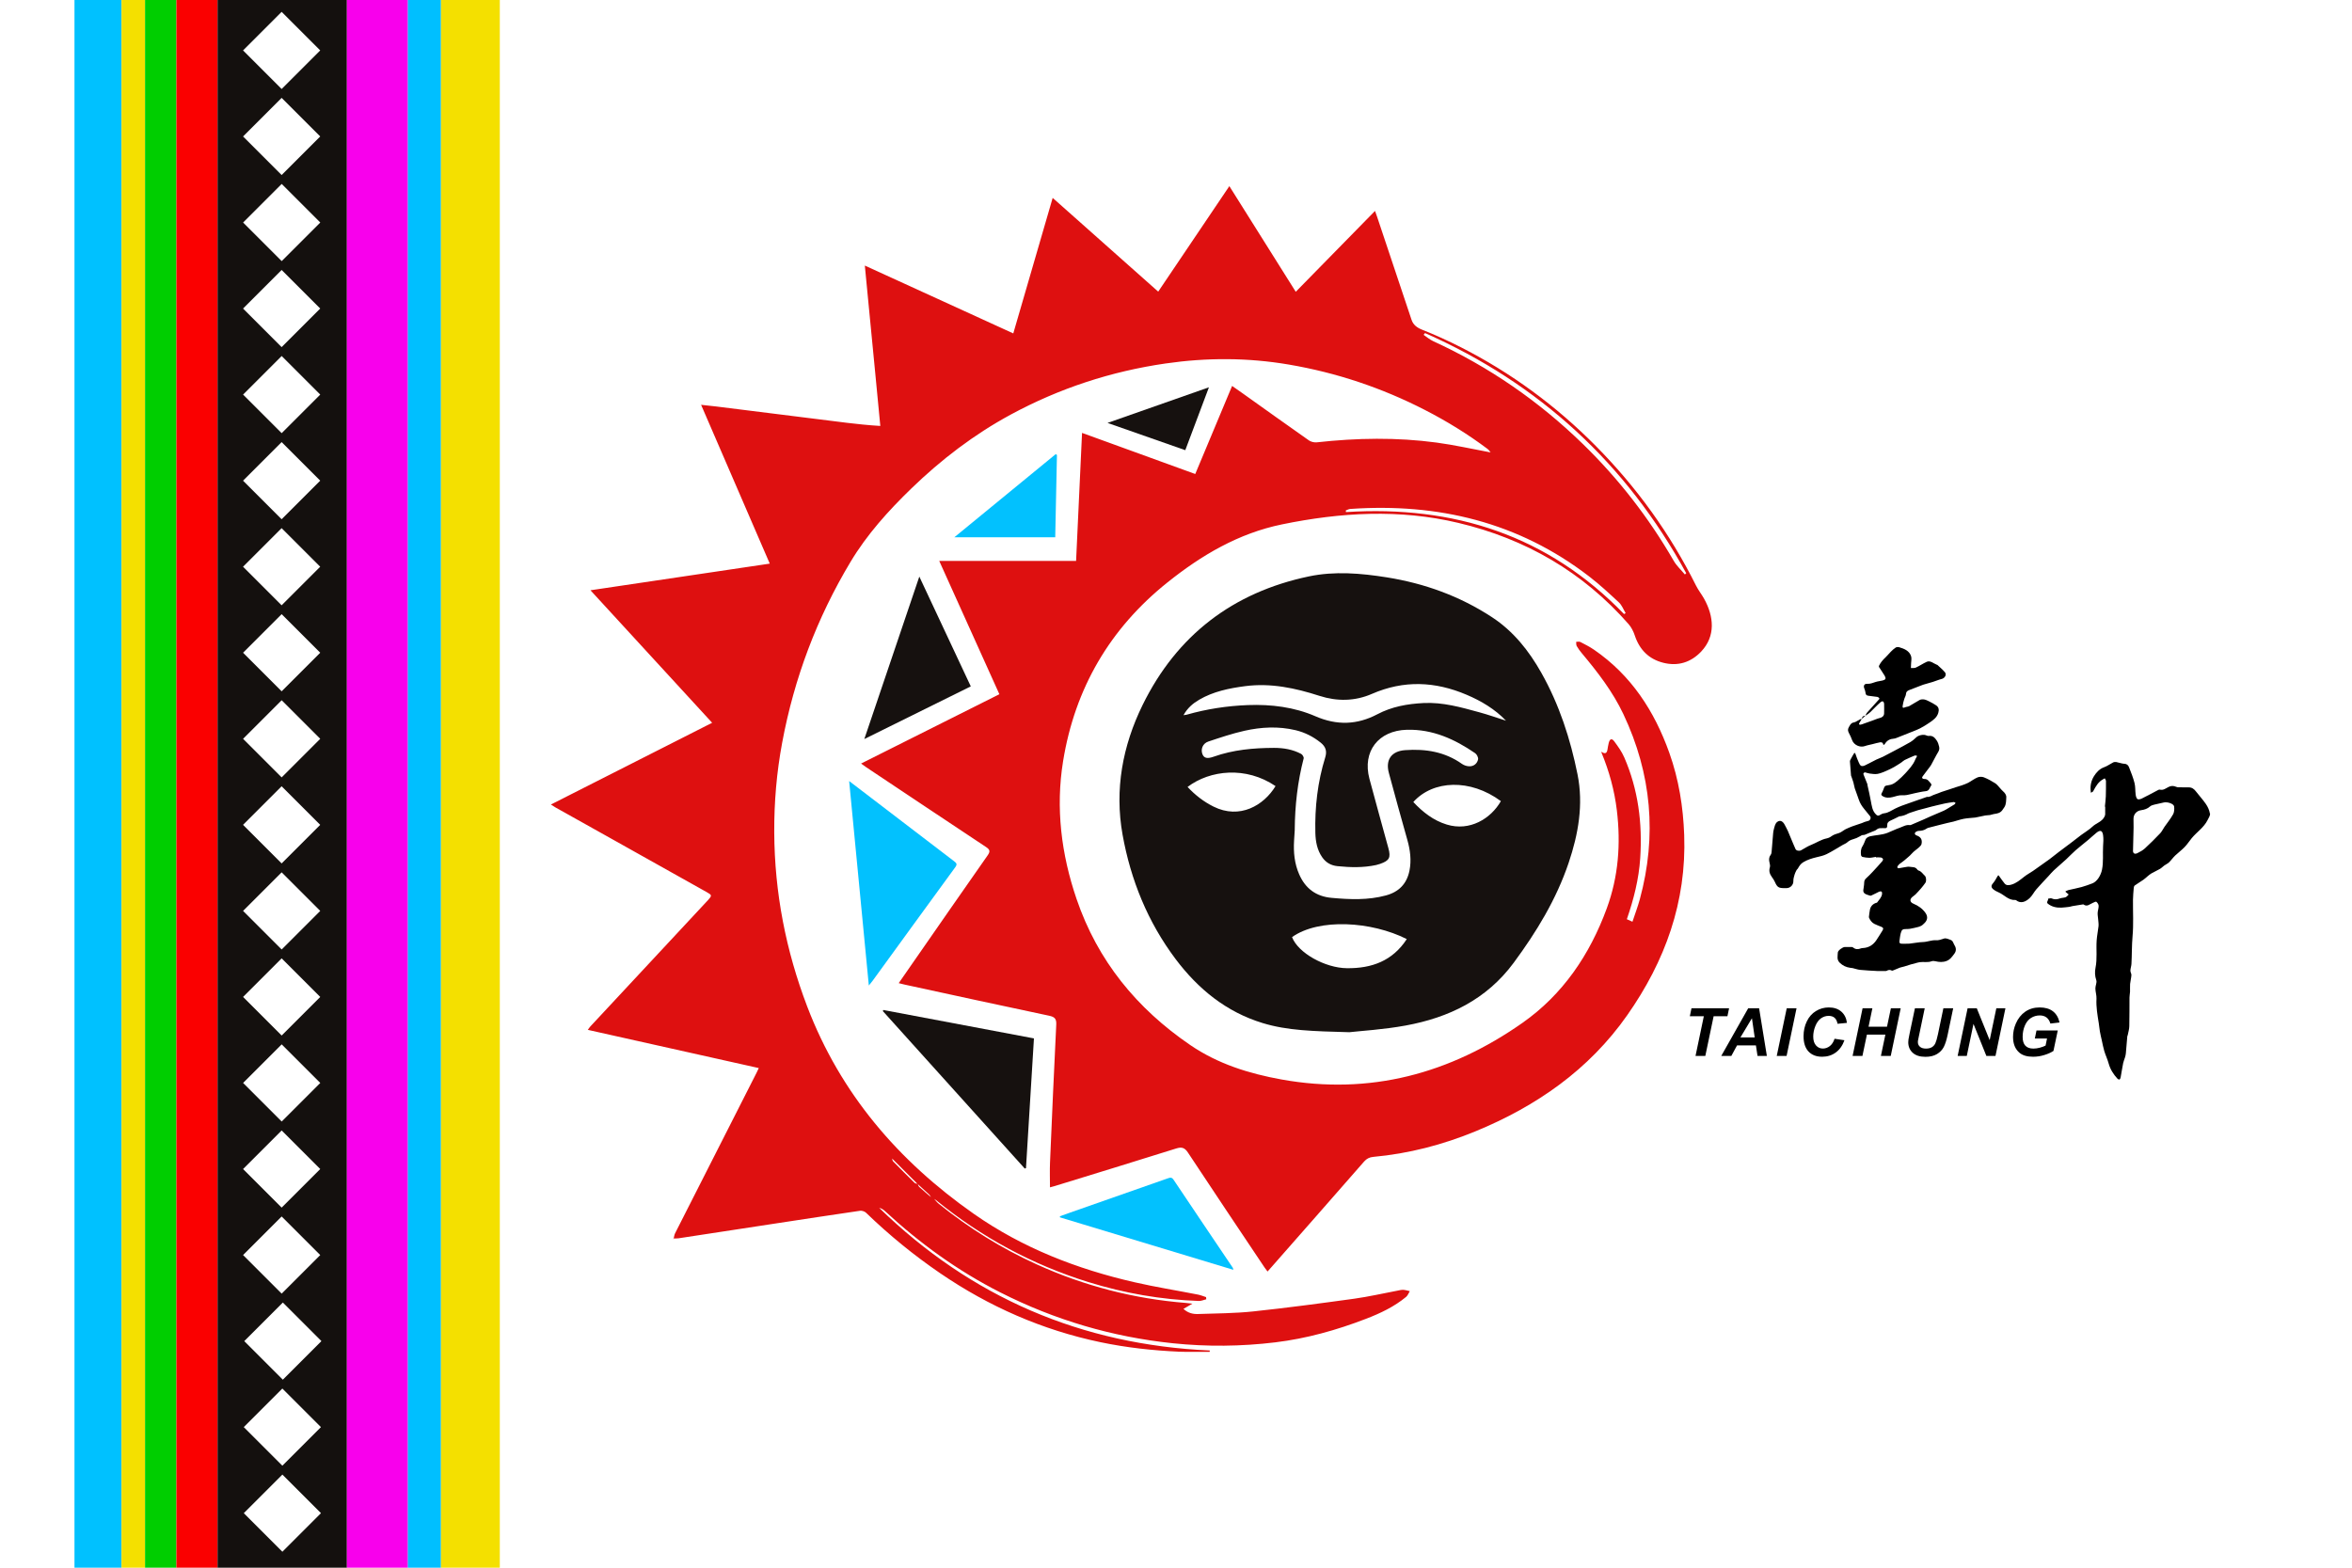 <?xml version="1.0" encoding="UTF-8"?><svg id="a" xmlns="http://www.w3.org/2000/svg" width="600" height="400" viewBox="0 0 600 400"><rect width="600" height="400" fill="#fff"/><path d="M478.53,218.64c-.55,.08-1.1,.22-1.65,.23-.58,0-1.17-.1-1.74-.22-.16-.03-.37-.29-.39-.46-.09-.77-.09-1.52,.36-2.24,.34-.54,.56-1.15,.8-1.75,.15-.38,.66-.71,1.21-.83,1.45-.31,2.97-.32,4.37-.86,1.06-.41,2.08-.94,3.15-1.31,.83-.29,1.6-.82,2.56-.67,.16,.03,.35-.08,.51-.14,.96-.41,1.93-.82,2.89-1.24,.68-.3,1.34-.62,2.02-.91,1.08-.47,2.17-.91,3.25-1.39,.37-.16,.71-.39,1.05-.59,.56-.33,1.13-.67,1.68-1.02,.12-.08,.18-.25,.27-.37-.15-.08-.31-.24-.45-.23-.74,.09-1.49,.21-2.22,.35-.66,.13-1.3,.3-1.95,.45-.5,.12-.99,.23-1.48,.36-.57,.15-1.14,.31-1.72,.46-.6,.16-1.2,.3-1.79,.47-.65,.19-1.28,.41-1.93,.63-.17,.06-.35,.11-.51,.19-.7,.4-1.44,.66-2.24,.74-.09,0-.17,.05-.25,.09-.67,.33-1.33,.68-2.02,.98-.62,.27-.91,.62-.88,1.3,.02,.47-.13,.69-.62,.65-.32-.03-.64,0-.96,0-.47-.03-.83,.11-1.2,.42-.29,.24-.7,.33-1.05,.48-.59,.25-1.19,.5-1.78,.74-.14,.06-.29,.11-.43,.1-.37-.02-.63,.16-.94,.35-.53,.32-1.13,.57-1.73,.74-.55,.15-1.02,.37-1.45,.76-.32,.3-.77,.45-1.17,.68-1.37,.79-2.7,1.65-4.11,2.35-.8,.4-1.72,.59-2.6,.8-1.17,.28-2.29,.63-3.34,1.25-.68,.4-1.06,.98-1.41,1.63-.07,.14-.25,.23-.32,.37-.19,.37-.39,.75-.51,1.15-.16,.55-.34,1.12-.32,1.68,.03,1.01-.83,1.87-1.89,1.8h-.41c-1.48,0-1.82-.24-2.42-1.59-.19-.44-.47-.84-.75-1.23-.55-.76-.83-1.54-.52-2.5,.11-.35,0-.8-.09-1.18-.17-.69-.2-1.33,.27-1.94,.15-.19,.23-.46,.25-.7,.12-1.25,.2-2.5,.31-3.75,.07-.74,.08-1.5,.29-2.2,.2-.65,.28-1.42,.91-1.85,.76-.52,1.42-.03,1.83,.76,.27,.53,.58,1.05,.82,1.6,.47,1.09,.91,2.19,1.37,3.28,.19,.45,.39,.89,.58,1.33,.18,.41,.92,.57,1.42,.31,.85-.46,1.66-1.02,2.56-1.37,1.34-.53,2.53-1.37,3.97-1.66,.45-.09,.91-.31,1.27-.59,.59-.44,1.27-.56,1.93-.8,.58-.21,1.07-.67,1.63-.96,.54-.28,1.12-.49,1.68-.72,.21-.09,.43-.14,.64-.22,.61-.21,1.22-.41,1.83-.62,.25-.09,.49-.22,.75-.31,.28-.1,.57-.18,.86-.24,.51-.11,.8-.78,.49-1.19-.49-.64-1.02-1.25-1.52-1.87-.58-.71-1.07-1.47-1.36-2.35-.31-.97-.71-1.92-1.03-2.89-.16-.48-.2-1-.35-1.49-.15-.54-.36-1.07-.54-1.6-.02-.06-.06-.11-.07-.17-.1-1.2-.21-2.4-.28-3.61-.01-.22,.14-.46,.25-.67,.24-.45,.48-.9,.75-1.32,.1-.16,.27-.36,.41,.06,.23,.74,.53,1.46,.84,2.17,.14,.33,.32,.73,.61,.88,.25,.13,.69,.02,.98-.12,.99-.47,1.94-1.01,2.92-1.49,.53-.26,1.11-.43,1.64-.7,1.02-.51,2.02-1.05,3.03-1.59,1.32-.71,2.65-1.39,3.95-2.15,.58-.34,1.09-.8,1.59-1.27,.53-.49,1.76-.76,2.44-.48,.23,.1,.5,.19,.74,.16,1.01-.13,1.56,.52,2.02,1.22,.3,.45,.47,1.02,.59,1.55,.1,.45,.03,.89-.25,1.34-.65,1.06-1.17,2.19-1.78,3.27-.24,.42-.56,.79-.85,1.17-.44,.59-.9,1.17-1.33,1.77-.09,.12-.18,.34-.12,.43,.08,.13,.3,.25,.44,.24,.95-.09,1.34,.65,1.83,1.22,.08,.09,.11,.35,.05,.43-.43,.51-.45,1.37-1.39,1.46-.93,.09-1.85,.32-2.78,.51-.67,.14-1.34,.34-2.01,.46-.4,.07-.82,.09-1.22,.07-.86-.05-1.62,.26-2.43,.46-.85,.21-1.78,.28-2.6-.25-.27-.18-.44-.38-.19-.79,.3-.47,.43-1.04,.67-1.55,.07-.14,.26-.28,.42-.32,.51-.13,1.05-.14,1.53-.34,.49-.2,.95-.53,1.35-.87,.71-.61,1.41-1.24,2.03-1.93,.93-1.04,1.91-2.05,2.47-3.36,.12-.28,.24-.56,.41-.81,.22-.32,.03-.37-.22-.38-.13,0-.28,0-.4,.06-.81,.35-1.63,.7-2.43,1.09-.3,.15-.54,.42-.82,.61-.61,.4-1.22,.81-1.86,1.17-.65,.36-1.32,.7-2.01,.99-.73,.3-1.47,.64-2.23,.77-.65,.11-1.35,0-2.02-.09-.4-.05-.78-.23-1.17-.3-.11-.02-.27,.11-.37,.21-.06,.06-.06,.22-.02,.31,.32,.82,.66,1.63,.98,2.45,.04,.1,.02,.21,.04,.31,.15,.7,.32,1.4,.47,2.1,.13,.62,.24,1.24,.37,1.86,.26,1.26,.35,2.58,1.38,3.55,.33,.31,.61,.33,1,.06,.31-.21,.7-.37,1.07-.41,1.06-.12,1.88-.77,2.8-1.21,.55-.27,1.12-.51,1.69-.73,.67-.26,1.35-.48,2.03-.72,.73-.26,1.46-.51,2.19-.77l2.07-.72s.06-.04,.08-.04c.8,.14,1.39-.45,2.09-.63,.55-.15,1.06-.42,1.6-.61,.74-.26,1.5-.49,2.24-.73,.46-.15,.92-.32,1.39-.47,.48-.15,.98-.28,1.46-.45,.58-.21,1.18-.4,1.72-.68,.82-.43,1.56-1.03,2.41-1.39,.48-.2,1.16-.21,1.64-.02,1,.4,1.97,.93,2.88,1.51,.49,.31,.85,.84,1.26,1.27,.24,.25,.45,.54,.72,.76,.49,.41,.89,.99,.85,1.54-.05,.84,0,1.75-.48,2.52-.17,.28-.36,.55-.56,.81-.52,.69-1.28,.84-2.07,.94-.36,.05-.71,.21-1.07,.27-.39,.06-.79,.04-1.17,.11-.76,.14-1.52,.31-2.27,.47-.1,.02-.21,.04-.31,.06-.96,.1-1.93,.14-2.88,.31-.9,.17-1.78,.48-2.67,.72-.51,.13-1.03,.23-1.54,.35-.59,.14-1.19,.29-1.78,.44-.86,.22-1.72,.43-2.57,.66-.33,.09-.71,.15-.98,.35-.6,.42-1.24,.55-1.96,.57-.29,0-.62,.14-.84,.33-.32,.28-.19,.67,.21,.81,1.12,.39,1.55,1.04,1.32,2.19-.06,.3-.34,.6-.59,.82-.63,.58-1.39,1.04-1.94,1.69-.57,.67-1.29,1.14-1.91,1.73-.35,.32-.78,.55-1.15,.85-.22,.18-.4,.41-.55,.65-.06,.1-.02,.32,.05,.41,.06,.07,.25,.06,.38,.04,.45-.07,.9-.17,1.36-.24,.43-.06,.89-.19,1.3-.12,.65,.12,1.41-.03,1.9,.62,.1,.13,.22,.29,.36,.33,.75,.19,1.1,.87,1.62,1.33,.37,.33,.45,1.37,.16,1.79-.34,.49-.71,.97-1.1,1.42-.46,.54-.94,1.06-1.44,1.57-.26,.26-.59,.44-.86,.69-.68,.63-.54,1.31,.36,1.68,1.23,.51,2.28,1.25,3.05,2.34,.71,1.01,.51,1.97-.45,2.79-.17,.15-.33,.33-.52,.44-.25,.14-.53,.26-.81,.34-.69,.18-1.39,.34-2.1,.47-.31,.06-.63,.07-.95,.07-.98,0-1.22,.13-1.47,1.05-.18,.66-.24,1.36-.34,2.05-.07,.47,.16,.67,.63,.65,.64-.02,1.29,.04,1.92-.02,1.16-.11,2.32-.38,3.49-.41,1.12-.03,2.14-.53,3.29-.45,.65,.05,1.34-.2,1.97-.42,.65-.22,1.15,.16,1.7,.31,.68,.19,.74,.9,1.06,1.4,.45,.7,.44,1.48-.02,2.09-.54,.73-1.06,1.53-2.01,1.9-.97,.37-1.89,.3-2.86,.07-.3-.07-.67-.1-.95,0-1,.38-2.03,.1-3.03,.24-.36,.05-.71,.16-1.07,.25-.42,.11-.84,.22-1.26,.34-.55,.17-1.1,.35-1.66,.52-.36,.11-.73,.16-1.08,.28-.57,.21-1.13,.47-1.7,.7-.11,.04-.26,.11-.33,.07-.46-.25-.89-.24-1.34,.04-.09,.06-.24,.05-.36,.05-.68,0-1.37,.03-2.05,0-1.46-.07-2.91-.15-4.36-.29-.65-.06-1.28-.3-1.92-.45-.21-.05-.42-.05-.63-.08-1.02-.14-1.88-.54-2.65-1.28-.83-.8-.52-1.72-.5-2.6,.01-.53,1.22-1.41,1.79-1.43,.56-.02,1.13,0,1.69,0,.14,0,.32,.04,.42,.13,.63,.53,1.3,.5,2.01,.22,.15-.06,.32-.07,.49-.08,1.48-.08,2.61-.78,3.42-1.99,.55-.82,1.06-1.66,1.58-2.49,.29-.47,.21-.73-.3-.94-.61-.26-1.25-.46-1.83-.77-.64-.35-1.05-.94-1.33-1.62-.02-.05-.01-.12,0-.18,.08-.61,.13-1.23,.26-1.83,.19-.86,.73-1.43,1.58-1.71,.07-.02,.18,0,.22-.06,.5-.7,1.18-1.31,1.29-2.23,.07-.58-.23-.78-.78-.55-.29,.12-.56,.29-.85,.43-.37,.18-.73,.36-1.1,.53-.09,.04-.22,.08-.31,.05-.56-.22-1.23-.26-1.62-.8-.11-.15-.15-.39-.13-.58,.06-.61,.21-1.21,.22-1.82,.01-.48,.09-.86,.47-1.2,.6-.54,1.16-1.11,1.71-1.7,.84-.89,1.65-1.8,2.46-2.72,.12-.14,.23-.43,.16-.55-.1-.18-.35-.35-.56-.38-.4-.06-.82-.02-1.23-.02v-.08l-.03-.04Zm-2.66-36.04c.97-.5,1.67-1.31,2.42-2.07,.48-.49,.99-.97,1.51-1.42,.14-.12,.44-.2,.56-.13,.15,.09,.27,.36,.28,.55,.03,.84,.01,1.67,0,2.51-.01,.62-.47,1.01-1.07,1.15-.73,.18-1.42,.5-2.14,.75-.64,.23-1.28,.45-1.92,.68-.28,.1-.56,.23-.86,.28-.31,.05-.54-.05-.32-.43,.2-.35,.41-.7,.61-1.05h0c-.15,.04-.31,.05-.43,.12-.39,.21-.77,.45-1.16,.65-.2,.1-.43,.13-.64,.19-.62,.18-.8,.73-1.09,1.21-.32,.54-.2,.99,.07,1.5,.31,.56,.57,1.16,.79,1.76,.44,1.23,2,1.96,3.24,1.52,.64-.23,1.33-.34,1.99-.51,.64-.16,1.28-.35,1.93-.46,.22-.04,.65,.1,.67,.22,.15,.73,.39,.39,.6,.07,.52-.79,1.25-1.16,2.19-1.22,.36-.02,.72-.2,1.07-.33,1.17-.46,2.34-.92,3.5-1.39,.71-.29,1.45-.55,2.13-.9,.85-.45,1.68-.95,2.47-1.5,.92-.64,1.85-1.28,2.19-2.46,.23-.78,.14-1.43-.53-1.9-.56-.39-1.18-.71-1.79-1.02-.41-.21-.84-.42-1.29-.5-.37-.06-.84-.03-1.16,.14-.89,.47-1.72,1.06-2.61,1.54-.34,.19-.79,.18-1.16,.34-.41,.18-.61,.14-.56-.32,.06-.59,.23-1.18,.4-1.75,.13-.46,.44-.91,.46-1.37,.03-.59,.4-.8,.81-.97,1.03-.42,2.07-.8,3.11-1.2,.17-.06,.33-.14,.51-.19,.81-.24,1.62-.45,2.42-.7,.77-.24,1.51-.57,2.29-.76,.71-.17,1.32-1.06,.79-1.7-.57-.68-1.27-1.25-1.92-1.87-.03-.03-.09-.02-.13-.04-.27-.13-.54-.24-.79-.39-.57-.35-1.19-.65-1.83-.35-.94,.43-1.81,1.03-2.75,1.46-.36,.17-.84,.08-1.26,.11,.02-.39,.04-.78,.05-1.18,.02-.61,.18-1.28,0-1.83-.47-1.42-1.75-1.91-3.05-2.3-.27-.08-.65-.05-.88,.09-.45,.29-.85,.67-1.23,1.05-.46,.45-.86,.97-1.33,1.42-.68,.64-1.29,1.32-1.69,2.17-.04,.09-.04,.24,0,.32,.48,.76,1,1.5,1.47,2.28,.13,.22,.25,.6,.15,.78-.12,.21-.47,.32-.74,.39-.58,.15-1.19,.18-1.75,.37-.7,.24-1.37,.51-2.14,.47-.74-.04-1.03,.49-.74,1.19,.14,.33,.25,.7,.3,1.06,.06,.55,.23,.74,.79,.8,.75,.08,1.49,.18,2.23,.29,.16,.03,.33,.15,.46,.27,.06,.05,.07,.25,.02,.3-1.05,1.17-2.11,2.32-3.15,3.5-.17,.19-.25,.46-.37,.7h0Zm-.92,.83l.92-.82h0c-.63,.06-.83,.24-.91,.82h-.01Zm5.31,7.25s0-.05-.02-.08l-.09,.04,.04,.07s.06-.02,.07-.04h0Z"/><path d="M563.73,207.51c-.13-.83-.53-1.67-1.01-2.37-.76-1.12-1.71-2.12-2.53-3.2-.47-.63-1.02-1.04-1.83-1.04-.89,0-1.78,0-2.66-.02-.2,0-.4-.05-.58-.13-.66-.28-1.26-.29-1.93,.05-.69,.35-1.34,.92-2.23,.67-.12-.03-.29,.04-.42,.11-1.39,.73-2.77,1.48-4.18,2.18-.33,.16-.9,.29-1.09,.13-.29-.24-.41-.76-.46-1.17-.13-.98-.05-2-.29-2.94-.34-1.35-.87-2.66-1.38-3.97-.19-.48-.48-.88-1.16-.92-.71-.04-1.4-.32-2.1-.45-.26-.05-.59-.02-.82,.1-.77,.39-1.48,.93-2.29,1.22-1.2,.43-1.99,1.33-2.6,2.3-.68,1.09-.99,2.4-.83,3.74l.06,.48c.17-.1,.34-.19,.5-.3,.08-.06,.12-.18,.17-.27,.6-1.11,1.22-2.2,2.38-2.85l.48-.27c.11,.22,.3,.45,.31,.67,.01,1.31,0,2.63-.04,3.94-.03,.88-.16,1.75-.24,2.63h.08c0,.65,.02,1.3,0,1.95,0,.21-.1,.42-.19,.61-.63,1.3-2.09,1.6-3.05,2.52-.85,.81-1.91,1.41-2.87,2.13-.88,.66-1.75,1.35-2.63,2.02-1.04,.79-2.09,1.56-3.13,2.35-.76,.58-1.49,1.19-2.26,1.76-.66,.5-1.35,.97-2.03,1.45-.75,.53-1.49,1.08-2.26,1.6-.74,.5-1.53,.92-2.23,1.47-1.03,.8-2.02,1.68-3.3,2.03-.55,.15-1.24,.28-1.7-.28-.47-.57-.88-1.19-1.32-1.78-.15-.2-.24-.55-.51-.07-.36,.62-.69,1.27-1.16,1.8-.54,.61-.43,1.1,.11,1.53,.41,.33,.9,.58,1.38,.79,1.42,.62,2.48,2.04,4.24,1.92,.05,0,.11,.02,.16,.05,1.29,1.04,2.57,.31,3.47-.52,.67-.62,1.09-1.52,1.7-2.23,1.03-1.18,2.12-2.31,3.18-3.46,.43-.46,.82-.96,1.28-1.38,1.05-.97,2.14-1.88,3.19-2.85,.81-.75,1.56-1.57,2.39-2.29,1.06-.92,2.17-1.78,3.25-2.68,.69-.58,1.34-1.21,2.05-1.78,.96-.78,1.52-.62,1.7,.59,.14,.94,.06,1.92,0,2.87-.11,1.99,.13,3.99-.28,5.99-.28,1.35-1.19,2.99-2.48,3.47-.89,.33-1.78,.67-2.7,.92-1.1,.3-2.23,.51-3.34,.77-.27,.07-.53,.21-.78,.33-.01,0,0,.13,.04,.16,.25,.22,.51,.43,.77,.65-.25,.23-.47,.56-.76,.68-.47,.18-1.01,.15-1.48,.32-.72,.27-1.39,.33-2.11,0-.24-.11-.6,.04-.91,.07,.13,.44-.55,.88-.05,1.28,1,.8,2.19,1.05,3.44,1,.68-.03,1.35-.12,2.02-.2,.28-.04,.56-.15,.84-.2,.89-.15,1.78-.29,2.68-.43,.03,0,.08,0,.11,.02,.93,.69,1.6-.1,2.36-.4,.31-.12,.76-.4,.9-.29,.3,.22,.58,.66,.6,1.01,.03,.6-.22,1.21-.25,1.81-.03,.55,.09,1.11,.13,1.67,.04,.58,.15,1.17,.09,1.75-.12,1.19-.39,2.38-.47,3.57-.17,2.34,.18,4.7-.3,7.05-.2,.99-.17,2.08,.2,3.15,.21,.6-.24,1.4-.23,2.11,.01,.88,.33,1.76,.28,2.63-.12,2.13,.26,4.2,.59,6.28,.11,.69,.16,1.39,.28,2.07,.13,.73,.3,1.46,.47,2.19,.21,.93,.37,1.88,.65,2.8,.32,1.07,.82,2.09,1.11,3.16,.42,1.52,1.22,2.78,2.27,3.91,.11,.12,.41,.24,.51,.18,.15-.09,.24-.33,.28-.53,.22-1.22,.41-2.44,.65-3.65,.1-.49,.32-.96,.46-1.44,.1-.33,.19-.67,.22-1.02,.13-1.45,.24-2.91,.37-4.36,0-.1,.09-.2,.11-.31,.14-.76,.39-1.51,.4-2.28,.06-2.44,.03-4.89,.05-7.33,0-.49,.12-.98,.14-1.46,.03-.66-.04-1.33,.02-1.99,.07-.76,.28-1.5,.33-2.25,.02-.38-.27-.77-.26-1.15,.02-.57,.24-1.14,.27-1.72,.13-2.34,.07-4.68,.28-7.03,.28-3.08,.08-6.21,.11-9.31,.01-1.03,.12-2.06,.2-3.08,.02-.2,.1-.47,.25-.58,.73-.52,1.5-.97,2.23-1.48,.41-.28,.76-.64,1.15-.96,.29-.23,.58-.48,.9-.66,.71-.4,1.46-.73,2.16-1.14,.4-.23,.72-.59,1.1-.86,.39-.28,.85-.47,1.19-.79,.56-.54,1.01-1.2,1.57-1.74,.78-.75,1.67-1.39,2.41-2.16,.68-.7,1.21-1.54,1.83-2.29,1.3-1.57,3.09-2.71,4.03-4.59,.28-.55,.71-1.19,.63-1.72l-.05-.03Zm-9.39,.29c-.62,1.13-1.46,2.14-2.2,3.21-.36,.52-.62,1.12-1.04,1.57-1.27,1.33-2.57,2.64-3.92,3.88-.55,.51-1.24,.88-1.92,1.22-.74,.37-1.22,.02-1.12-.81,.05-1.89,.1-3.79,.14-5.68,.01-.76-.02-1.52-.02-2.27-.01-1.12,.78-2.04,1.91-2.19,.86-.12,1.65-.36,2.32-.97,.28-.25,.71-.36,1.09-.46,.79-.2,1.6-.34,2.39-.54,.88-.23,2.56,.3,2.65,1,.09,.67,.04,1.48-.27,2.05h-.01Z"/><g><path d="M435.04,269.43h-2.51l2.12-10.13h-3.57l.42-2.03h9.59l-.42,2.03h-3.52l-2.12,10.13h.01Z"/><path d="M447.94,266.74h-4.82l-1.46,2.69h-2.57l6.88-12.17h2.78l1.98,12.17h-2.38l-.41-2.69Zm-.31-2.03l-.71-4.9-2.94,4.9h3.65Z"/><path d="M453.25,269.43l2.55-12.17h2.5l-2.54,12.17h-2.51Z"/><path d="M468,265.04l2.52,.38c-.49,1.37-1.23,2.41-2.22,3.13s-2.14,1.08-3.46,1.08c-1.49,0-2.65-.45-3.49-1.34-.84-.9-1.26-2.2-1.26-3.9,0-1.38,.28-2.65,.84-3.8s1.34-2.03,2.34-2.63c1-.61,2.08-.91,3.25-.91,1.32,0,2.38,.35,3.2,1.06,.81,.71,1.29,1.67,1.44,2.88l-2.4,.23c-.13-.71-.39-1.22-.77-1.54s-.88-.48-1.51-.48c-.69,0-1.34,.21-1.94,.63s-1.08,1.08-1.44,1.97-.54,1.79-.54,2.68c0,.97,.23,1.73,.7,2.26s1.05,.8,1.75,.8c.65,0,1.24-.21,1.78-.63s.94-1.04,1.21-1.87Z"/><path d="M480.96,263.99h-4.71l-1.14,5.44h-2.51l2.55-12.17h2.5l-.98,4.7h4.71l.99-4.7h2.5l-2.54,12.17h-2.51l1.14-5.44h0Z"/><path d="M488.5,257.26h2.5l-1.38,6.61-.34,1.63c-.02,.14-.03,.27-.03,.39,0,.48,.18,.88,.53,1.19s.86,.47,1.53,.47c.6,0,1.1-.11,1.49-.34,.39-.23,.7-.56,.91-1.01s.43-1.21,.66-2.28l1.39-6.65h2.5l-1.39,6.66c-.29,1.4-.63,2.47-1.01,3.21s-.96,1.34-1.74,1.81c-.77,.46-1.75,.7-2.94,.7-1.42,0-2.5-.35-3.25-1.04s-1.13-1.59-1.13-2.68c0-.23,.02-.47,.06-.74,.02-.18,.12-.68,.29-1.51l1.35-6.41h0Z"/><path d="M509.06,269.43h-2.33l-3.29-8.18-1.71,8.18h-2.33l2.54-12.17h2.34l3.29,8.14,1.7-8.14h2.32l-2.54,12.17h0Z"/><path d="M519.49,262.93h5.45l-1.1,5.22c-.64,.42-1.43,.77-2.36,1.05-.93,.29-1.88,.43-2.85,.43-1.5,0-2.66-.34-3.46-1.02-1.1-.93-1.64-2.28-1.64-4.04,0-1.18,.24-2.32,.71-3.4,.56-1.31,1.37-2.32,2.41-3.04s2.26-1.08,3.67-1.08,2.53,.33,3.38,.98c.85,.65,1.41,1.6,1.69,2.86l-2.33,.27c-.21-.69-.54-1.2-.99-1.55-.46-.35-1.03-.52-1.72-.52-.81,0-1.55,.21-2.22,.63s-1.2,1.07-1.58,1.95-.57,1.84-.57,2.88,.23,1.78,.7,2.27c.46,.49,1.15,.73,2.04,.73,.54,0,1.09-.08,1.65-.23s1.05-.33,1.46-.54l.37-1.81h-3.11l.42-2.03h-.02Z"/></g><g><path d="M171.84,316.06c.12-.46,.17-.97,.38-1.39,6.91-13.64,13.84-27.27,20.76-40.91,.19-.38,.36-.76,.59-1.24-14.56-3.26-29-6.48-43.62-9.75,.29-.39,.45-.66,.67-.89,9.87-10.6,19.74-21.2,29.61-31.8,.12-.13,.24-.25,.36-.38,1.07-1.2,1.07-1.3-.3-2.07-8.34-4.68-16.68-9.35-25.02-14.02-4.51-2.52-9.02-5.05-13.53-7.57-.33-.19-.65-.4-1.21-.76,13.76-6.98,27.34-13.86,41.14-20.86l-31.04-33.81c15.35-2.28,30.42-4.52,45.74-6.8-5.85-13.52-11.62-26.88-17.52-40.52,1.47,.16,2.69,.28,3.91,.43,11.13,1.39,22.25,2.78,33.38,4.17,2.11,.26,5.48,.62,8.43,.79-.79-8.53-1.83-18.84-2.64-27.36-.42-4.41-.85-8.82-1.31-13.56,12.72,5.81,25.23,11.53,37.87,17.31,3.36-11.57,6.67-22.96,10.05-34.58,9.07,8.06,17.96,15.96,26.92,23.92,6.07-9,12.06-17.89,18.15-26.92,5.69,9.05,11.25,17.91,16.94,26.96,6.75-6.88,13.4-13.67,20.22-20.63,.21,.6,.37,1.01,.51,1.43,2.93,8.78,5.85,17.56,8.8,26.33,.44,1.3,1.37,2.02,2.74,2.56,3.35,1.32,6.64,2.83,9.85,4.46,12.82,6.52,24.27,14.94,34.39,25.16,10.43,10.53,18.99,22.39,25.6,35.66,.58,1.16,1.41,2.19,2.04,3.32,2.55,4.57,2.98,9.59-.73,13.51-2.62,2.76-5.91,3.8-9.65,2.86-3.71-.93-6.08-3.34-7.29-6.98-.34-1.03-.87-2.08-1.58-2.89-11.67-13.3-26.25-21.74-43.41-25.82-15.04-3.58-30.03-2.7-45.01,.38-11.1,2.28-20.55,7.87-29.24,14.83-14.68,11.75-23.58,27.03-26.59,45.55-1.94,11.96-.48,23.75,3.43,35.2,5.37,15.76,15.36,27.96,29.04,37.29,7.05,4.81,15,7.27,23.24,8.76,22.55,4.07,43.02-1.49,61.48-14.45,10.28-7.22,17.15-17.36,21.49-29.18,2.99-8.14,3.61-16.49,2.58-25.04-.61-5.09-1.95-9.96-3.9-14.68,.05-.05,.11-.1,.16-.15,.78,.5,1.19,.2,1.34-.63,.11-.6,.18-1.21,.34-1.79,.27-1.01,.78-1.19,1.4-.35,.95,1.28,1.91,2.62,2.54,4.07,3.58,8.22,4.67,16.86,4.08,25.75-.35,5.33-1.65,10.44-3.41,15.56l1.43,.64c.65-1.98,1.36-3.83,1.88-5.73,4.41-16.25,3-32.02-4.19-47.23-2.71-5.74-6.57-10.74-10.63-15.58-.47-.56-.92-1.17-1.28-1.81-.16-.29-.1-.71-.14-1.07,.37,0,.8-.11,1.09,.05,1.19,.62,2.4,1.23,3.5,1.99,9.47,6.51,15.39,15.66,19.18,26.3,2.41,6.76,3.53,13.77,3.79,20.95,.61,17.07-4.86,32.2-14.54,45.99-9.78,13.94-23.16,23.22-38.71,29.62-8.37,3.44-17.04,5.7-26.07,6.52-.95,.09-1.67,.43-2.33,1.18-7.81,8.94-15.65,17.85-23.49,26.77-.34,.39-.69,.78-1.15,1.3-.3-.41-.56-.73-.79-1.07-6.52-9.76-13.07-19.5-19.53-29.3-.85-1.29-1.62-1.45-3-1.02-10.31,3.24-20.64,6.4-30.97,9.58-.41,.13-.83,.22-1.21,.33,0-2.15-.08-4.25,.01-6.35,.5-11.73,1.01-23.45,1.59-35.18,.07-1.49-.41-1.96-1.82-2.26-12.28-2.59-24.54-5.27-36.81-7.93-.46-.1-.91-.22-1.56-.38,1.3-1.87,2.53-3.64,3.76-5.42,6.3-9.07,12.59-18.15,18.93-27.19,.71-1.01,.58-1.47-.42-2.13-10.19-6.75-20.34-13.54-30.51-20.32-.39-.26-.76-.55-1.36-.97,11.83-5.93,23.49-11.78,35.28-17.69-5.11-11.33-10.19-22.59-15.34-34.01h34.91c.5-10.81,1.01-21.63,1.52-32.67,9.71,3.53,19.24,6.99,28.88,10.49,3.14-7.52,6.24-14.92,9.4-22.47,.93,.65,1.81,1.26,2.68,1.88,5.63,4.01,11.25,8.04,16.91,12.01,.53,.37,1.35,.57,2,.5,10.2-1.13,20.4-1.31,30.58,.06,4.58,.62,9.1,1.64,13.77,2.51-.22-.26-.43-.62-.74-.86-5.05-3.79-10.41-7.1-16.03-9.98-10.98-5.64-22.54-9.51-34.72-11.58-10.46-1.78-20.94-1.79-31.43-.27-13.93,2.02-27.1,6.34-39.49,13.04-9.36,5.07-17.73,11.47-25.36,18.86-5.86,5.68-11.31,11.71-15.52,18.74-8.58,14.3-14.36,29.67-17.42,46.07-1.42,7.59-2.07,15.25-2.03,22.96,.08,15.32,2.95,30.11,8.42,44.43,8.48,22.2,23.22,39.36,42.47,52.86,12.41,8.7,26.29,14.09,40.99,17.46,5.37,1.23,10.82,2.1,16.23,3.16,.7,.14,1.36,.42,2.05,.64l.05,.55c-.63,.15-1.26,.45-1.89,.43-9.61-.33-19-1.97-28.18-4.82-14.3-4.44-27.24-11.43-38.85-20.89-.2-.16-.43-.28-.65-.41-.18-.07-.37-.13-.55-.2-.2-.3-.36-.64-.61-.88-.96-.9-1.95-1.77-2.92-2.66-2.18-2.18-4.36-4.35-6.54-6.53-.08-.09-.16-.19-.23-.28l-.33-.21-.11-.04s.07,0,.14,.01c.1,.07,.2,.14,.3,.22,.09,.09,.17,.18,.26,.28,.09,.27,.1,.62,.28,.8,1.81,1.85,3.64,3.68,5.49,5.49,.17,.17,.51,.16,.77,.24,.13,.27,.2,.6,.41,.79,1.02,.93,2.08,1.82,3.13,2.72,.19,.07,.37,.13,.55,.2,.43,.46,.81,.99,1.3,1.38,7.68,6.21,16,11.38,24.99,15.46,12.13,5.51,24.83,8.79,38.11,9.84,.41,.03,.81,.09,1.59,.18l-2.28,1.33c1.17,1.08,2.43,1.35,3.72,1.31,4.69-.16,9.4-.17,14.06-.66,8.6-.91,17.17-2.06,25.74-3.24,3.7-.51,7.34-1.36,11.02-2.05,.51-.1,1.03-.24,1.54-.22,.56,.03,1.1,.22,1.66,.34-.31,.49-.52,1.11-.94,1.46-3.05,2.52-6.6,4.2-10.25,5.6-7.48,2.88-15.18,5.04-23.13,6-8.69,1.05-17.41,1.14-26.16,.23-15.48-1.62-30.12-5.94-43.98-12.97-10.82-5.48-20.55-12.53-29.44-20.76-.41-.38-.88-.69-1.45-.81,23.46,22.83,51.59,34.93,84.33,36.39l-.04,.35h-3.78c-1.31,0-2.61,.02-3.92-.04-6.78-.3-13.51-1.04-20.17-2.43-14.83-3.11-28.41-9.08-40.89-17.61-6.73-4.6-13.02-9.74-18.88-15.41-.36-.35-1.06-.58-1.55-.51-7.22,1.05-14.44,2.16-21.66,3.26-8.21,1.25-16.41,2.51-24.62,3.76-.42,.06-.86,.03-1.29,.05l.02,.03v.03ZM363.53,84.98l-.37,.46c.81,.54,1.56,1.2,2.43,1.6,14.28,6.55,27.02,15.35,38.27,26.31,9.08,8.85,16.78,18.78,23.12,29.76,.74,1.28,1.89,2.32,2.84,3.47l.34-.32c-15.3-27.96-37.49-48.4-66.64-61.28h.01Zm50.75,71.7l.43-.23c-.56-.92-.96-2.03-1.72-2.74-2.48-2.31-4.98-4.62-7.66-6.68-18-13.83-38.54-18.72-60.89-17.17-.38,.03-.75,.25-1.12,.38l.03,.42c27.5-1.76,51.51,5.93,70.94,26.01h-.01Z" fill="#de1010"/><path d="M344.15,263.37c-9.2-.25-15.74-.41-22.04-2.33-9.3-2.84-16.45-8.68-22.21-16.33-7.11-9.46-11.45-20.18-13.53-31.73-2.07-11.53,0-22.67,5.11-33.1,8.74-17.81,23.05-28.74,42.42-32.81,6.56-1.38,13.26-.81,19.86,.24,9.63,1.54,18.63,4.78,26.84,10.16,5.51,3.61,9.42,8.57,12.6,14.2,4.57,8.1,7.41,16.86,9.23,25.91,1.55,7.7,.21,15.25-2.27,22.59-3.15,9.32-8.18,17.59-14.01,25.48-6.93,9.38-16.54,14-27.59,16.02-5.62,1.03-11.37,1.36-14.42,1.71h.01Zm40.02-79.53l-.03,.07,.05-.02c-2.85-2.97-6.29-5.02-10.05-6.62-8.02-3.42-16.02-3.77-24.15-.23-4.33,1.89-8.87,1.96-13.38,.51-6.17-1.99-12.42-3.33-18.96-2.48-4.12,.54-8.15,1.36-11.78,3.49-1.58,.93-2.95,2.1-3.96,3.92,.4-.06,.6-.07,.79-.12,5.12-1.46,10.35-2.26,15.66-2.46,5.93-.22,11.8,.51,17.22,2.86,5.49,2.38,10.63,2.19,15.77-.51,3.71-1.96,7.68-2.66,11.79-2.87,4.91-.25,9.56,1.08,14.21,2.35,2.29,.62,4.53,1.42,6.8,2.14l.02-.03Zm-53.87,27.82c-.06,.95-.13,1.91-.18,2.86-.17,2.94,.1,5.83,1.3,8.56,1.58,3.61,4.28,5.65,8.28,6.01,4.65,.42,9.28,.62,13.85-.62,3.3-.89,5.33-2.96,6.01-6.33,.53-2.67,.18-5.27-.55-7.86-1.6-5.68-3.18-11.37-4.71-17.07-.91-3.39,.69-5.57,4.16-5.81,5.21-.37,10.13,.41,14.51,3.52,.53,.37,1.28,.61,1.93,.6,1.1,0,1.94-.72,2.16-1.76,.1-.46-.31-1.29-.74-1.58-5.25-3.6-10.84-6.15-17.43-5.98-7.23,.19-11.4,5.5-9.55,12.49,1.57,5.91,3.23,11.8,4.84,17.71,.66,2.42,.26,3.19-2.12,4.02-.33,.11-.66,.21-1,.29-3.27,.71-6.56,.62-9.86,.29-1.68-.17-2.97-.92-3.91-2.28-1.29-1.86-1.68-4-1.74-6.18-.16-6.56,.57-13.02,2.52-19.3,.5-1.6,.1-2.75-1.18-3.77-1.9-1.52-4.01-2.59-6.37-3.16-4.36-1.04-8.75-.82-13.06,.15-3.12,.7-6.18,1.73-9.23,2.75-1.44,.48-2.01,2.03-1.45,3.3,.42,.96,1.25,1.12,2.83,.56,4.98-1.77,10.16-2.23,15.39-2.25,2.42,0,4.77,.39,6.93,1.54,.33,.18,.72,.82,.64,1.14-1.55,5.97-2.23,12.03-2.28,18.18v-.02Zm-.7,27.44c1.53,4.04,8.41,7.88,14,7.94,6.33,.07,11.64-1.85,15.27-7.43-8.99-4.54-22.38-5.38-29.26-.51h0Zm53.28-34.69c-7.81-5.78-17.32-5.38-22.34,.23,2.41,2.57,5.12,4.71,8.54,5.75,5.86,1.79,11.24-1.5,13.8-5.98Zm-57.48-3.83c-7.54-5.12-16.71-4.13-22.45,.21,1.92,2.06,4.09,3.75,6.61,5.01,6.71,3.35,12.86-.32,15.83-5.22h.01Z" fill="#16110f"/><path d="M216.61,199.28c2.08,1.59,3.83,2.92,5.58,4.26,7.07,5.41,14.14,10.84,21.23,16.23,.65,.5,.8,.77,.26,1.52-7.05,9.64-14.06,19.31-21.08,28.97-.24,.33-.52,.65-.96,1.2-1.68-17.45-3.33-34.6-5.02-52.17h0Z" fill="#02c1fe"/><path d="M261.42,298.16c-12.07-13.39-24.14-26.78-36.2-40.17l.1-.29c12.75,2.4,25.51,4.81,38.44,7.25-.68,11.04-1.35,22.07-2.03,33.1l-.31,.11h0Z" fill="#16110f"/><path d="M220.49,188.57c4.73-13.98,9.33-27.56,14.03-41.45,4.45,9.49,8.76,18.68,13.13,28.01-8.99,4.45-17.89,8.85-27.16,13.44Z" fill="#16110f"/><path d="M314.64,324c-14.87-4.5-29.56-8.95-44.25-13.39v-.28c.86-.31,1.72-.63,2.59-.93,8.3-2.91,16.6-5.81,24.89-8.73,.63-.22,1.05-.35,1.52,.36,5.02,7.51,10.08,14.99,15.12,22.48,.04,.07,.05,.16,.13,.49h0Z" fill="#02c1fe"/><path d="M269.19,137.09h-25.74c8.8-7.22,17.33-14.22,25.86-21.21l.32,.2c-.15,6.99-.29,13.99-.44,21.01Z" fill="#02c1fe"/><path d="M302.36,114.86c-6.6-2.31-13.01-4.56-19.83-6.95,8.74-3.07,17.13-6.02,25.87-9.09-2.07,5.51-4.03,10.7-6.03,16.04h-.01Z" fill="#16110f"/><path d="M408.55,192.12l-.06-.33,.22,.18c-.05,.05-.1,.1-.16,.15h0Z" fill="#f90102"/><path d="M171.82,316.03l-.13,.13-.02-.11h.17l-.02-.03h0Z" fill="#f90102"/></g><rect x="19" width="12" height="400" fill="#00c1ff"/><rect x="104" width="8.5" height="400" fill="#00bfff"/><rect x="112.5" width="15" height="400" fill="#f4e000"/><rect x="31" width="6" height="400" fill="#f4e000"/><rect x="37" width="8" height="400" fill="#00ce00"/><rect x="45" width="10.5" height="400" fill="#fa0000"/><rect x="55.5" width="33" height="400" fill="#14100e"/><rect x="88.5" width="15.5" height="400" fill="#f800ec"/><g><rect x="64.89" y="5.91" width="13.92" height="13.92" transform="translate(11.94 54.57) rotate(-45)" fill="#fff"/><rect x="64.89" y="27.86" width="13.92" height="13.92" transform="translate(-3.58 61) rotate(-45)" fill="#fff"/><rect x="64.9" y="49.82" width="13.92" height="13.92" transform="translate(-19.1 67.44) rotate(-45)" fill="#fff"/><rect x="64.89" y="71.77" width="13.92" height="13.92" transform="translate(-34.63 73.86) rotate(-45)" fill="#fff"/><rect x="64.9" y="93.72" width="13.92" height="13.92" transform="translate(-50.15 80.3) rotate(-45)" fill="#fff"/><rect x="64.89" y="115.68" width="13.92" height="13.92" transform="translate(-65.68 86.73) rotate(-45)" fill="#fff"/><rect x="64.89" y="137.64" width="13.92" height="13.92" transform="translate(-81.21 93.16) rotate(-45)" fill="#fff"/><rect x="64.9" y="159.59" width="13.92" height="13.92" transform="translate(-96.73 99.59) rotate(-45)" fill="#fff"/><rect x="64.89" y="181.55" width="13.92" height="13.92" transform="translate(-112.25 106.02) rotate(-45)" fill="#fff"/><rect x="64.89" y="203.5" width="13.92" height="13.92" transform="translate(-127.78 112.45) rotate(-45)" fill="#fff"/><rect x="64.89" y="225.46" width="13.92" height="13.92" transform="translate(-143.3 118.88) rotate(-45)" fill="#fff"/><rect x="64.89" y="247.41" width="13.92" height="13.92" transform="translate(-158.82 125.31) rotate(-45)" fill="#fff"/><rect x="64.9" y="269.36" width="13.92" height="13.92" transform="translate(-174.34 131.74) rotate(-45)" fill="#fff"/><rect x="64.89" y="291.32" width="13.92" height="13.92" transform="translate(-189.87 138.17) rotate(-45)" fill="#fff"/><rect x="64.89" y="313.27" width="13.92" height="13.92" transform="translate(-205.39 144.6) rotate(-45)" fill="#fff"/><rect x="65.07" y="357.18" width="13.92" height="13.92" transform="translate(-236.39 157.58) rotate(-45)" fill="#fff"/><rect x="65.19" y="335.23" width="13.92" height="13.92" transform="translate(-220.83 151.24) rotate(-45)" fill="#fff"/><rect x="65.08" y="379.13" width="13.92" height="13.92" transform="translate(-251.91 164.02) rotate(-45)" fill="#fff"/></g></svg>